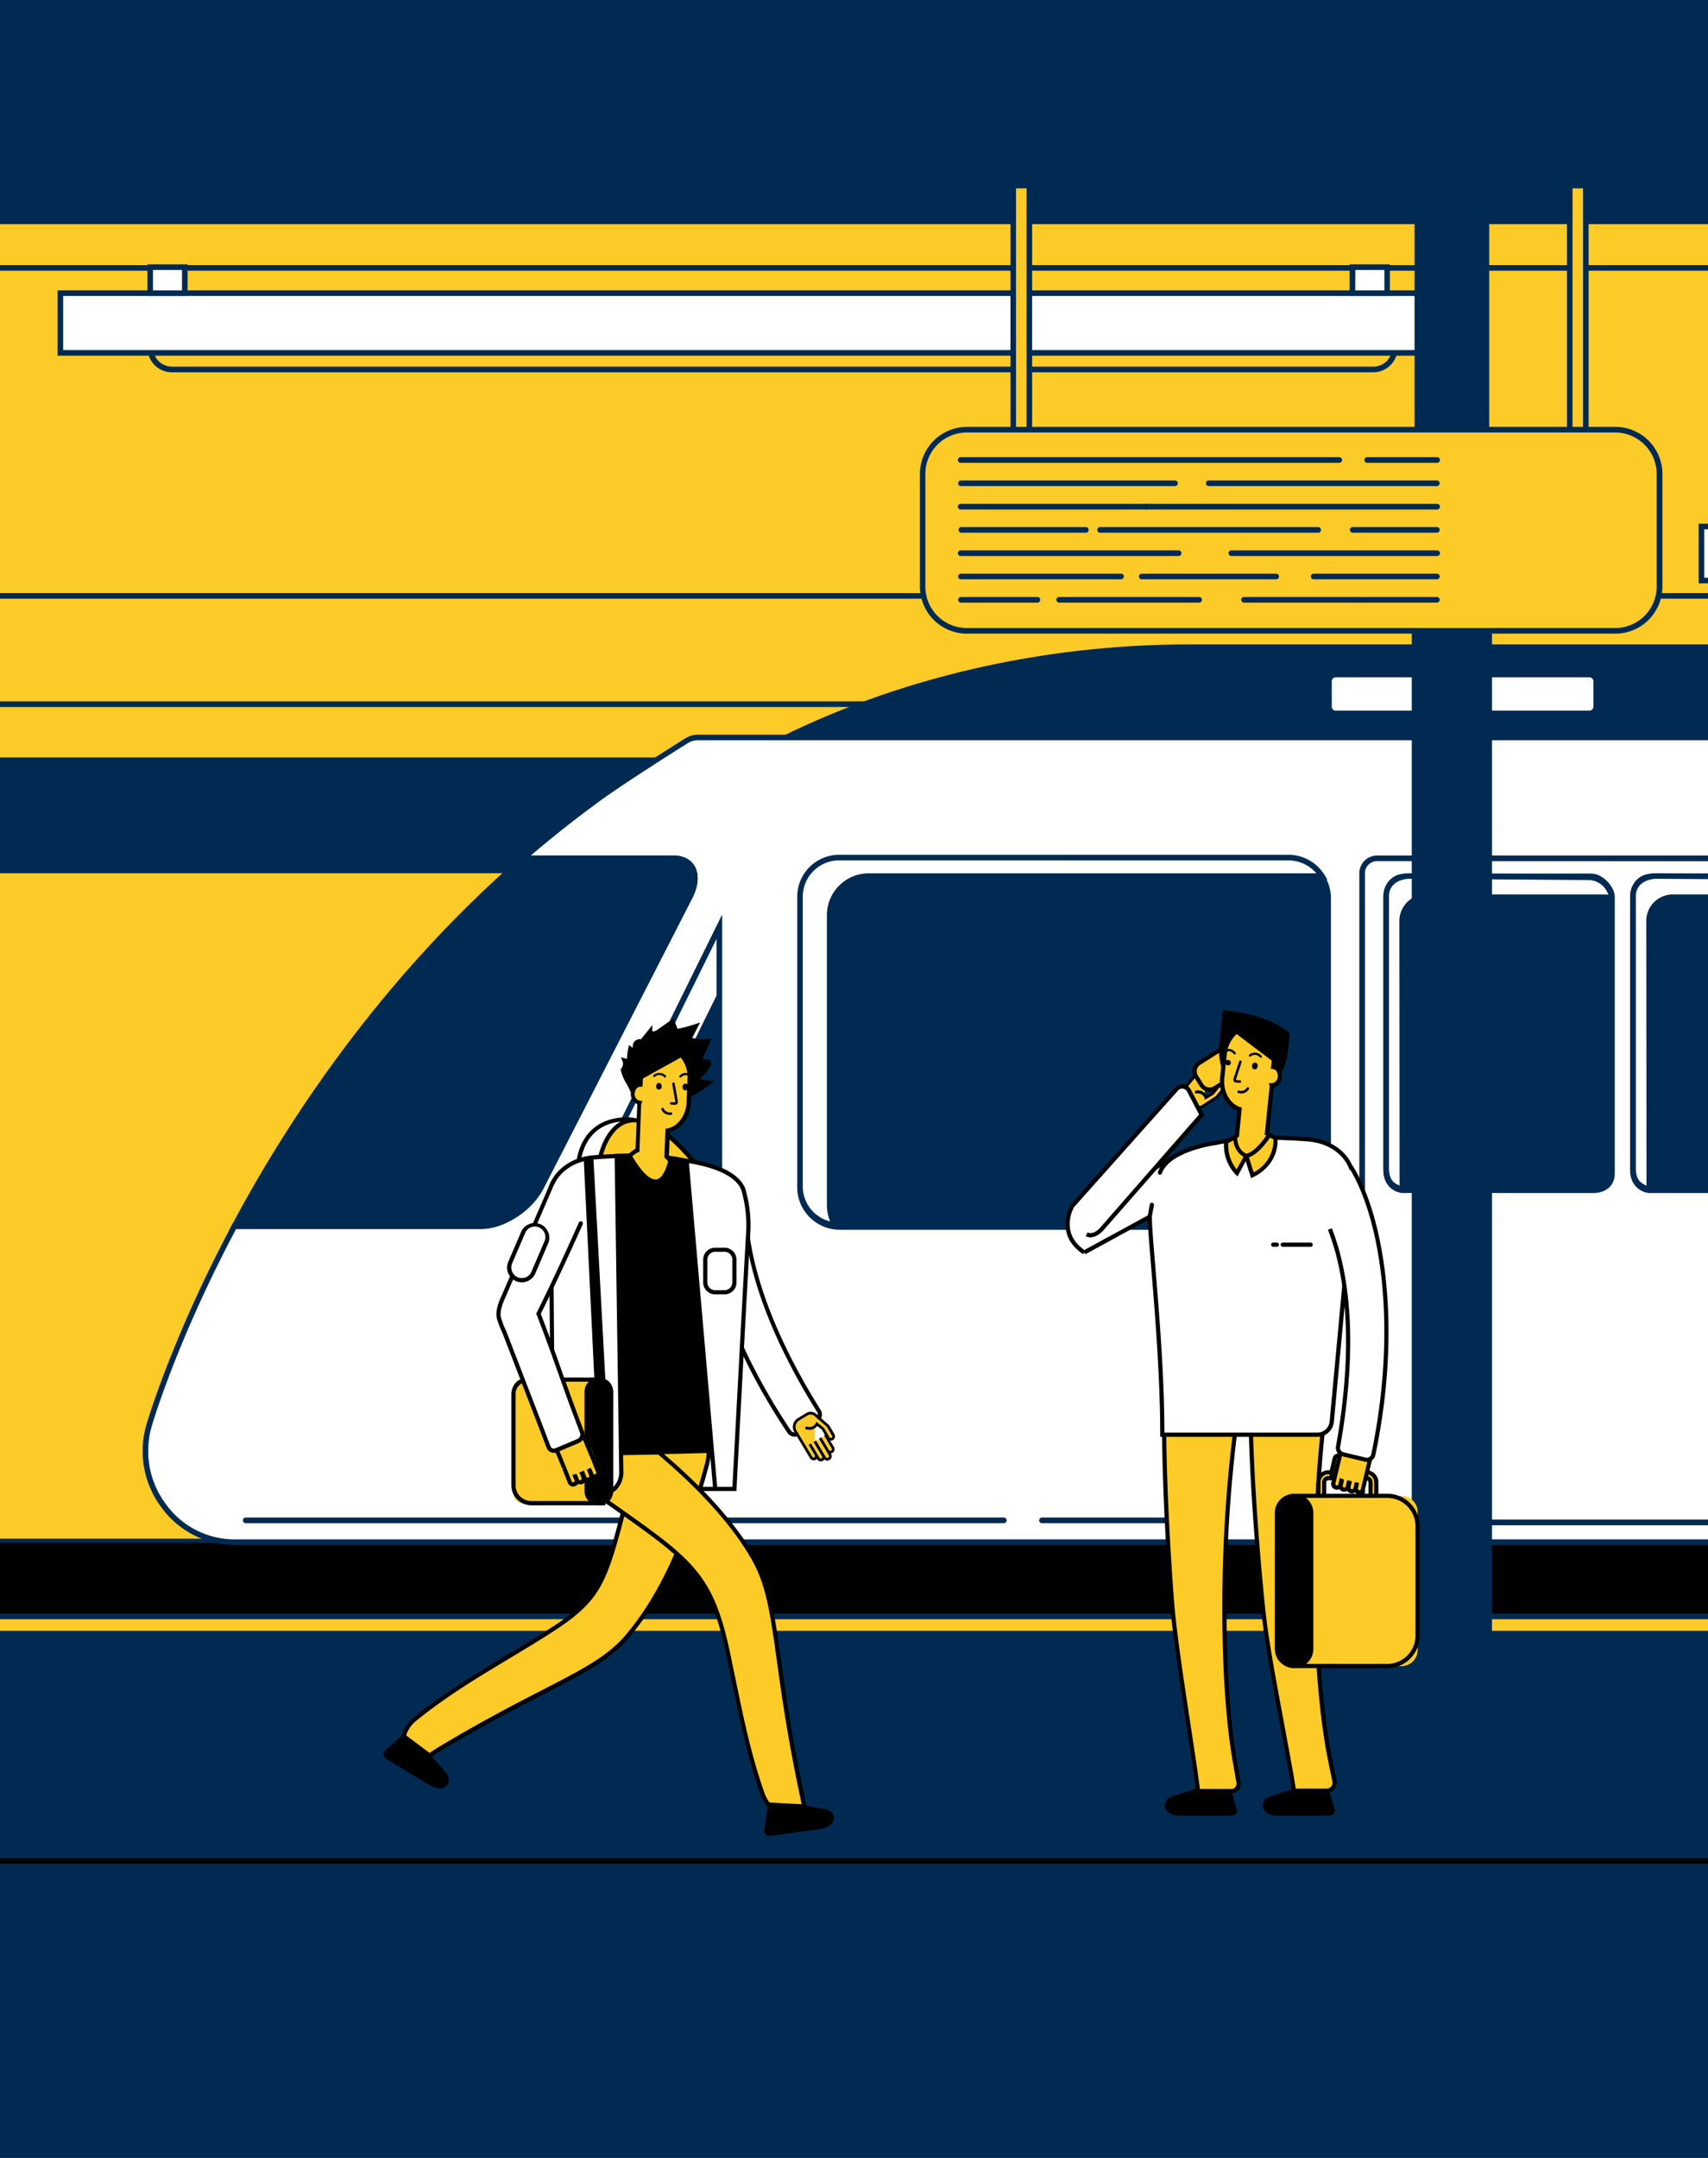 <svg xmlns="http://www.w3.org/2000/svg" xmlns:xlink="http://www.w3.org/1999/xlink" id="Layer_1" data-name="Layer 1" viewBox="0 0 570 720"><rect x="0" y="0" width="570" height="720" fill="#808080" stroke="none"/><title>Advertising</title><desc>Over 40 years of experience in the advertising industry. A sovereign, Chennai-based media advertising firm, welcomes you to the captivating world of advertising, branding, and innovative designs across both traditional and digital landscapes. Since January 1982, we have been delivering creative campaigns, organizing various branding events, and leveraging our dedicated teams to achieve success."</desc><defs><style>.cls-1{fill:none;}.cls-2{clip-path:url(#clip-path);}.cls-3{fill:#fccb28;}.cls-4{fill:#002a51;}.cls-5{fill:#fff;}</style><clipPath id="clip-path"><rect class="cls-1" width="570" height="720"></rect></clipPath></defs><g class="cls-2"><rect class="cls-3" x="-263.72" y="105.51" width="1424.47" height="531.08"></rect><rect class="cls-4" x="-263.72" y="635.65" width="1424.47" height="1.87"></rect><rect class="cls-4" x="-263.72" y="253.66" width="1424.47" height="36.75"></rect><rect class="cls-4" x="-263.72" y="252.73" width="1424.47" height="1.87"></rect><rect class="cls-4" x="-263.72" y="289.48" width="1424.47" height="1.87"></rect><rect class="cls-3" x="-263.72" width="1424.47" height="198.82"></rect><rect class="cls-4" x="-263.72" y="197.89" width="1424.47" height="1.87"></rect><rect class="cls-4" x="-263.72" width="1424.47" height="74.78"></rect><rect class="cls-4" x="-263.72" y="234.02" width="1424.47" height="1.87"></rect><rect class="cls-4" x="-263.72" y="88.46" width="1424.47" height="1.87"></rect><rect class="cls-4" x="-263.72" y="610.85" width="1424.47" height="1.87"></rect><rect class="cls-4" x="-263.72" y="513.38" width="1424.47" height="1.87"></rect><rect class="cls-4" x="-263.72" y="544.11" width="1424.47" height="79.17"></rect><rect x="-261.94" y="514.78" width="1424.47" height="27.56"></rect><rect class="cls-4" x="-263.72" y="622.34" width="1424.47" height="1.87"></rect><rect class="cls-4" x="-263.72" y="552.83" width="1424.47" height="1.87"></rect><rect class="cls-3" x="-263.72" y="539.32" width="1424.47" height="5.73"></rect><rect class="cls-4" x="-263.72" y="544.12" width="1424.47" height="1.87"></rect><rect class="cls-4" x="-263.72" y="538.39" width="1424.47" height="1.87"></rect><path class="cls-4" d="M1160.74,215.92H397.19c-49.5,0-97.95,11.27-139.54,32.48l-53.06,27.06h956.15Z"></path><path class="cls-4" d="M1160.74,274.52H208.49l49.58-25.28c41.55-21.19,89.66-32.39,139.12-32.39h763.55V215H397.19c-49.75,0-98.15,11.27-140,32.59L200.7,276.39h960Z"></path><polygon points="212.86 277.32 212.83 273.59 212.86 277.32 212.86 277.32"></polygon><path class="cls-5" d="M1160.74,246H233a7.2,7.2,0,0,0-4.05,1.24S208.51,260,199.11,266.91c-.85.62-1.68,1.24-2.52,1.87-2.13,1.59-4.25,3.19-6.33,4.81-1.6,1.24-3.18,2.48-4.74,3.74q-5.57,4.47-10.87,9.06h50.11c6.63,0,9.06,5.76,5.42,12.86l-16.87,32.92-32.85,64.09c-3.64,7.1-12.52,12.86-19.83,12.86H78.24q-2,3.81-3.89,7.49-3,5.91-5.62,11.41c-13.43,28.28-18.94,47.46-19,47.48-5.64,18.19,7.91,39.2,28.91,39.06H921a39.55,39.55,0,0,0,5-.34h234.75Z"></path><path class="cls-4" d="M1160.74,513.28H925.86a37.2,37.2,0,0,1-4.89.33H78.69a28.23,28.23,0,0,1-23.34-11.77,29.54,29.54,0,0,1-4.67-26.1c.23-.79,5.8-19.75,18.89-47.33,1.8-3.79,3.69-7.62,5.6-11.39,1.17-2.28,2.37-4.61,3.63-7h81.83c7.62,0,16.88-6,20.66-13.37l49.72-97c2.11-4.12,2.37-8.05.71-10.79-1.34-2.21-3.81-3.43-7-3.43H177.17c2.81-2.4,5.8-4.89,8.93-7.4q2.34-1.89,4.73-3.73c2.07-1.62,4.19-3.22,6.32-4.8l.57-.43,1.94-1.44c9.27-6.78,29.56-19.48,29.79-19.62A6.28,6.28,0,0,1,233,247h927.75v-1.87H233a8.1,8.1,0,0,0-4.55,1.38c-.2.12-20.56,12.85-29.88,19.68l-1.95,1.45L196,268c-2.14,1.6-4.27,3.2-6.35,4.83q-2.4,1.86-4.75,3.74c-3.87,3.11-7.54,6.17-10.9,9.1l-1.9,1.64h52.62c2.51,0,4.36.88,5.37,2.53,1.31,2.17,1,5.44-.78,9l-49.72,97c-3.49,6.81-12,12.35-19,12.35H77.68l-.26.5c-1.36,2.55-2.65,5.05-3.9,7.5-1.92,3.77-3.81,7.62-5.63,11.44-13.16,27.71-18.76,46.81-19,47.6a31.34,31.34,0,0,0,5,27.74,30.3,30.3,0,0,0,24.61,12.53H921a36.28,36.28,0,0,0,5-.34h234.75Z"></path><polygon points="212.78 267.84 212.79 268.77 212.78 267.84 212.78 267.84"></polygon><polygon class="cls-4" points="213.31 332.17 212.93 286.39 213.31 332.17 213.31 332.17"></polygon><path class="cls-4" d="M224.76,286.39H174.65c-46,39.91-76.87,86-96.41,122.73h82.39c7.31,0,16.19-5.76,19.83-12.86l32.85-64.09,16.87-32.92C233.82,292.15,231.39,286.39,224.76,286.39Z"></path><path class="cls-4" d="M160.63,410.06H76.69l.73-1.38c17.67-33.19,48.78-81.47,96.62-123l.26-.23h50.46c3.15,0,5.62,1.22,7,3.43,1.66,2.74,1.4,6.67-.71,10.79l-49.72,97C177.51,404.06,168.25,410.06,160.63,410.06ZM79.8,408.18h80.83c7,0,15.51-5.54,19-12.35l49.72-97c1.81-3.52,2.09-6.79.78-9-1-1.65-2.86-2.53-5.37-2.53H175C128.17,328,97.48,375.25,79.8,408.18Z"></path><path class="cls-3" d="M374.84,369.21V395.4a3.94,3.94,0,0,0,4,3.87h28.74a3.94,3.94,0,0,0,4-3.87V369.21a3.94,3.94,0,0,0-4-3.87H378.83A3.94,3.94,0,0,0,374.84,369.21Zm34.12,0v.43H377.44v-.43a1.36,1.36,0,0,1,1.39-1.34h28.74A1.36,1.36,0,0,1,409,369.21Zm-31.52,1.85v-.12H409v2.14H377.44Zm0,3.44v-.13H409v2.14H377.44Zm0,3.43v-.13H409v2.14H377.44Zm0,3.43v-.13H409v2.14H377.44Zm0,3.44v-.13H409v2.14H377.44Zm0,3.43v-.13H409v2.14H377.44Zm0,3.43v-.13H409v2.14H377.44Zm0,3.43V395H409v.43a1.36,1.36,0,0,1-1.39,1.34H378.83a1.36,1.36,0,0,1-1.39-1.34Z"></path><rect class="cls-5" x="443.51" y="225.05" width="89.18" height="12.97" rx="1.2" transform="translate(976.21 463.08) rotate(180)"></rect><path class="cls-4" d="M530.45,239H445.76a3.19,3.19,0,0,1-3.18-3.19v-8.46a3.19,3.19,0,0,1,3.18-3.19h84.69a3.19,3.19,0,0,1,3.18,3.19v8.46A3.19,3.19,0,0,1,530.45,239Zm-84.69-13a1.32,1.32,0,0,0-1.32,1.32v8.46a1.32,1.32,0,0,0,1.32,1.32h84.69a1.31,1.31,0,0,0,1.31-1.32v-8.46a1.31,1.31,0,0,0-1.31-1.32Z"></path><path class="cls-4" d="M431.55,286.76a12.05,12.05,0,0,0-1.6-.11H280.31a13.06,13.06,0,0,0-13.24,12.86v97a12.47,12.47,0,0,0,.87,4.54,13.22,13.22,0,0,0,12.37,8.32H430a13.06,13.06,0,0,0,13.24-12.86v-97A13,13,0,0,0,431.55,286.76Z"></path><path class="cls-4" d="M430,410.32H280.31a14.26,14.26,0,0,1-13.24-8.91,13.39,13.39,0,0,1-.93-4.89v-97a14,14,0,0,1,14.17-13.79H430a13.77,13.77,0,0,1,1.71.11,13.92,13.92,0,0,1,12.46,13.68v97A14,14,0,0,1,430,410.32ZM280.31,287.59A12.13,12.13,0,0,0,268,299.51v97a11.36,11.36,0,0,0,.81,4.2,12.34,12.34,0,0,0,11.5,7.72H430a12.13,12.13,0,0,0,12.31-11.92v-97A12.4,12.4,0,0,0,430,287.59Z"></path><path class="cls-5" d="M276.88,402.17v-97a13.06,13.06,0,0,1,13.24-12.86H439.76a13.55,13.55,0,0,1,1.43.08,13.29,13.29,0,0,0-11.33-6.25H280.21A13,13,0,0,0,267,299v97a13,13,0,0,0,11.8,12.78A12.47,12.47,0,0,1,276.88,402.17Z"></path><path class="cls-4" d="M280.58,409.91l-1.9-.2A13.89,13.89,0,0,1,266.05,396V299a14,14,0,0,1,14.16-13.79H429.86A14.12,14.12,0,0,1,442,291.89l1,1.62-1.89-.2c-.44,0-.89-.07-1.34-.07H290.12a12.13,12.13,0,0,0-12.31,11.92v97a11.63,11.63,0,0,0,1.76,6.12Zm-.37-122.84A12.13,12.13,0,0,0,267.91,299v97a12,12,0,0,0,9.16,11.53,13.55,13.55,0,0,1-1.12-5.36v-97a14,14,0,0,1,14.17-13.79H439.3a12.33,12.33,0,0,0-9.44-4.3Z"></path><rect class="cls-5" x="454.57" y="286.39" width="174.46" height="221.57" rx="2.66"></rect><path class="cls-4" d="M624.08,508.91H459.52a5.9,5.9,0,0,1-5.88-5.92V291.37a5.9,5.9,0,0,1,5.88-5.91H624.08a5.9,5.9,0,0,1,5.88,5.91V503A5.91,5.91,0,0,1,624.08,508.91ZM459.52,287.33a4,4,0,0,0-4,4V503a4,4,0,0,0,4,4H624.08a4,4,0,0,0,4-4V291.37a4,4,0,0,0-4-4Z"></path><path class="cls-4" d="M613.24,292.44H551.71c-5,0-6.78,3.74-6.78,7v91c0,5.45,4.25,6.72,5.63,6.72h63.81c4.85,0,5.94-3.34,5.94-6.54V299.22C620.31,296.9,617.12,292.44,613.24,292.44Z"></path><path class="cls-4" d="M614.36,398.06h-63.8c-2.15,0-6.56-1.87-6.56-7.65v-91c0-4,2.38-7.95,7.71-7.95h61.53c4.34,0,8,4.74,8,7.71V390.6C621.24,395.41,618.8,398.06,614.36,398.06ZM551.71,293.38c-4.31,0-5.85,3.14-5.85,6.08v91c0,4.8,3.7,5.78,4.7,5.78h63.8c3.43,0,5-1.78,5-5.59V299.22c0-1.92-2.84-5.84-6.14-5.84Z"></path><path class="cls-5" d="M550.29,307.12a7.9,7.9,0,0,1,8-7.77h59.37a7.82,7.82,0,0,1,2,.28.4.4,0,0,0,.51-.43,7.9,7.9,0,0,0-7.86-6.53L553,292.28c-4.42,0-8,2.41-8,6.7v90.6c0,4.61,1.91,6,4.66,7.06a.55.55,0,0,0,.74-.51C550.34,387.39,550.29,307.12,550.29,307.12Z"></path><path class="cls-4" d="M549.81,397.61a1.58,1.58,0,0,1-.52-.09c-3.16-1.18-5.26-3-5.26-7.94V299c0-4.5,3.67-7.64,8.93-7.64l59.38.4a8.81,8.81,0,0,1,8.78,7.31,1.32,1.32,0,0,1-.41,1.18,1.38,1.38,0,0,1-1.26.31,6.64,6.64,0,0,0-1.78-.25H558.3a7,7,0,0,0-7.07,6.83c0,.16,0,80.28.06,89a1.48,1.48,0,0,1-1.48,1.48ZM553,293.21c-3.52,0-7.07,1.79-7.07,5.77v90.6c0,3.69,1.19,5,3.54,6,0-11.18-.07-88.43-.07-88.43a8.83,8.83,0,0,1,8.94-8.71h59.37a8.51,8.51,0,0,1,1.42.12,7,7,0,0,0-6.75-4.93Z"></path><path class="cls-4" d="M530.88,292.44H469.35c-5,0-6.78,3.74-6.78,7v91c0,5.45,4.26,6.72,5.63,6.72h63.58c2.31,0,6.17-1.06,6.17-5.62V299.22C538,296.9,534.76,292.44,530.88,292.44Z"></path><path class="cls-4" d="M531.78,398.06H468.2c-2.14,0-6.56-1.87-6.56-7.65v-91c0-4,2.38-7.95,7.71-7.95h61.54c4.33,0,8,4.74,8,7.71v92.29C538.88,396.35,535.06,398.06,531.78,398.06ZM469.35,293.38c-4.31,0-5.85,3.14-5.85,6.08v91c0,4.8,3.71,5.78,4.7,5.78h63.58c1.23,0,5.24-.34,5.24-4.68V299.22c0-1.92-2.84-5.84-6.13-5.84Z"></path><path class="cls-5" d="M467.94,307.12a7.89,7.89,0,0,1,8-7.77h59.37a8,8,0,0,1,2,.28.39.39,0,0,0,.5-.43,7.9,7.9,0,0,0-7.86-6.53l-59.37-.39c-4.42,0-8,2.41-8,6.7v90.6c0,4.61,1.92,6,4.66,7.06a.54.54,0,0,0,.74-.51C468,387.39,467.94,307.12,467.94,307.12Z"></path><path class="cls-4" d="M467.45,397.61a1.58,1.58,0,0,1-.52-.09c-3.15-1.18-5.26-3-5.26-7.94V299c0-4.5,3.68-7.64,8.94-7.64l59.38.4a8.79,8.79,0,0,1,8.77,7.31,1.32,1.32,0,0,1-.41,1.18,1.37,1.37,0,0,1-1.26.31,6.57,6.57,0,0,0-1.77-.25H475.94a7,7,0,0,0-7.07,6.83c0,.16,0,80.28.06,89a1.48,1.48,0,0,1-1.48,1.48Zm3.15-104.4c-3.51,0-7.06,1.79-7.06,5.77v90.6c0,3.69,1.18,5,3.53,6,0-11.18-.07-88.43-.07-88.43a8.83,8.83,0,0,1,8.94-8.71h59.38a8.6,8.6,0,0,1,1.42.12,7,7,0,0,0-6.76-4.93Z"></path><path class="cls-5" d="M421.87,438.37v18.26a2.75,2.75,0,0,0,2.78,2.7H444.7a2.74,2.74,0,0,0,2.77-2.7V438.37a2.73,2.73,0,0,0-2.77-2.69H424.65A2.74,2.74,0,0,0,421.87,438.37Zm23.79,0v.31h-22v-.31a1,1,0,0,1,1-.93H444.7A1,1,0,0,1,445.66,438.37Zm-22,1.3c0-.09,22-.09,22-.09v1.49h-22Zm0,2.39c0-.09,22-.09,22-.09v1.49h-22Zm0,2.39c0-.09,22-.09,22-.09v1.5h-22Zm0,2.4c0-.09,22-.09,22-.09v1.49h-22Zm0,2.39c0-.09,22-.09,22-.09v1.49h-22Zm0,2.39c0-.08,22-.08,22-.08V453h-22Zm0,2.4c0-.09,22-.09,22-.09v1.49h-22Zm0,2.39c0-.09,22-.09,22-.09v.3a1,1,0,0,1-1,.94H424.65a1,1,0,0,1-1-.94Z"></path><path class="cls-4" d="M194.8,401l45.25-91.73v99.86h-40A5.69,5.69,0,0,1,194.8,401Z"></path><path class="cls-4" d="M241,410.06H200.07a6.76,6.76,0,0,1-5.81-3.21,6.44,6.44,0,0,1-.29-6.28l47-95.3Zm-1.86-96.8-43.49,88.15a4.51,4.51,0,0,0,.22,4.45,4.88,4.88,0,0,0,4.22,2.32h39.05Z"></path><path class="cls-5" d="M194.8,401a5.69,5.69,0,0,0,5.27,8.13h2.14l37.84-76.71V309.26Z"></path><path class="cls-4" d="M202.79,410.06h-2.72a6.76,6.76,0,0,1-5.81-3.21,6.44,6.44,0,0,1-.29-6.28l47-95.3v27.36l-.09.2Zm36.33-96.8-43.49,88.15a4.51,4.51,0,0,0,.22,4.45,4.88,4.88,0,0,0,4.22,2.32h1.56l37.49-76Z"></path><path class="cls-3" d="M458.32,123.27h-401a7.19,7.19,0,0,1-7.17-7.21H465.49A7.19,7.19,0,0,1,458.32,123.27Z"></path><path class="cls-4" d="M458.32,124.21h-401a8.14,8.14,0,0,1-8.1-8.15v-.94H466.42v.94A8.13,8.13,0,0,1,458.32,124.21ZM51.18,117a6.26,6.26,0,0,0,6.17,5.33h401a6.25,6.25,0,0,0,6.17-5.33Z"></path><rect class="cls-5" x="20.15" y="97.81" width="473.07" height="19.93"></rect><path class="cls-4" d="M494.15,118.68H19.22V96.88H494.15ZM21.08,116.81H492.29V98.75H21.08Z"></path><rect class="cls-5" x="50.12" y="89.14" width="11.55" height="8.67"></rect><path class="cls-4" d="M62.6,98.75H49.19V88.2H62.6ZM51.05,96.88h9.69v-6.8H51.05Z"></path><rect class="cls-5" x="451.34" y="89.14" width="11.55" height="8.67"></rect><path class="cls-4" d="M463.83,98.75H450.41V88.2h13.42Zm-11.56-1.87H462v-6.8h-9.69Z"></path><rect class="cls-5" x="567.82" y="175.67" width="473.07" height="18.03"></rect><path class="cls-4" d="M1041.82,194.64H566.89v-19.9h474.93Zm-473.07-1.87H1040V176.61H568.75Z"></path><rect class="cls-4" x="472.07" y="74.78" width="24.91" height="510.04"></rect><path class="cls-4" d="M497.91,585.75H471.14V163.69h26.77ZM473,583.88h23V165.57H473Z"></path><path class="cls-4" d="M520.76,585.89h-1.7a.94.94,0,0,1,0-1.88h1.7a.94.94,0,0,1,0,1.88Z"></path><path class="cls-4" d="M515.59,585.89H462a.94.94,0,0,1,0-1.88h53.61a.94.94,0,0,1,0,1.88Z"></path><path class="cls-4" d="M457.59,585.89H447a.94.94,0,0,1,0-1.88h10.57a.94.94,0,0,1,0,1.88Z"></path><path class="cls-4" d="M401.44,508.21h-53.7a.94.94,0,0,1,0-1.88h53.7a.94.94,0,0,1,0,1.88Z"></path><path class="cls-4" d="M335,508.21H82a.94.94,0,0,1,0-1.88H335a.94.94,0,0,1,0,1.88Z"></path><rect class="cls-3" x="338.14" y="61.92" width="5.37" height="85.61"></rect><path class="cls-4" d="M344.45,148.46h-7.24V61h7.24Zm-5.38-1.87h3.52V62.85h-3.52Z"></path><rect class="cls-3" x="523.86" y="61.92" width="5.37" height="85.61"></rect><path class="cls-4" d="M530.16,148.46h-7.23V61h7.23Zm-5.37-1.87h3.51V62.85h-3.51Z"></path><rect class="cls-3" x="307.88" y="143.37" width="245.92" height="67.11" rx="7.9"></rect><path class="cls-4" d="M539.09,211.42H322.59A15.7,15.7,0,0,1,307,195.68V158.17a15.7,15.7,0,0,1,15.64-15.74h216.5a15.71,15.71,0,0,1,15.64,15.74v37.51A15.71,15.71,0,0,1,539.09,211.42Zm-216.5-67.11a13.83,13.83,0,0,0-13.78,13.86v37.51a13.83,13.83,0,0,0,13.78,13.86h216.5a13.84,13.84,0,0,0,13.78-13.86V158.17a13.84,13.84,0,0,0-13.78-13.86Z"></path><path class="cls-4" d="M479.61,154.41H456.25a.94.94,0,0,1,0-1.88h23.36a.94.94,0,0,1,0,1.88Z"></path><path class="cls-4" d="M446.93,154.41H320.6a.94.94,0,0,1,0-1.88H446.93a.94.94,0,0,1,0,1.88Z"></path><path class="cls-4" d="M479.61,162.18H403.29a.94.94,0,0,1,0-1.87h76.32a.94.94,0,0,1,0,1.87Z"></path><path class="cls-4" d="M392.21,162.18H320.6a.94.94,0,0,1,0-1.87h71.61a.94.94,0,0,1,0,1.87Z"></path><path class="cls-4" d="M479.61,170H382.66a.94.94,0,0,1,0-1.88h96.95a.94.94,0,0,1,0,1.88Z"></path><path class="cls-4" d="M382.66,170H320.6a.94.94,0,0,1,0-1.88h62.06a.94.94,0,0,1,0,1.88Z"></path><path class="cls-4" d="M479.61,177.73H451.34a.94.94,0,0,1,0-1.87h28.27a.94.94,0,0,1,0,1.87Z"></path><path class="cls-4" d="M440,177.73H367.06a.94.94,0,0,1,0-1.87H440a.94.94,0,0,1,0,1.87Z"></path><path class="cls-4" d="M362.47,177.73H320.74a.94.94,0,0,1,0-1.87h41.73a.94.94,0,0,1,0,1.87Z"></path><path class="cls-4" d="M479.61,185.51H410.94a.94.94,0,0,1,0-1.88h68.67a.94.94,0,0,1,0,1.88Z"></path><path class="cls-4" d="M393.32,185.51H320.6a.94.94,0,0,1,0-1.88h72.72a.94.94,0,0,1,0,1.88Z"></path><path class="cls-4" d="M479.61,193.28H438.3a.94.94,0,0,1,0-1.87h41.31a.94.94,0,0,1,0,1.87Z"></path><path class="cls-4" d="M425.81,193.28H380.92a.94.94,0,0,1,0-1.87h44.89a.94.94,0,1,1,0,1.87Z"></path><path class="cls-4" d="M374.22,193.28H320.6a.94.94,0,0,1,0-1.87h53.62a.94.94,0,0,1,0,1.87Z"></path><path class="cls-4" d="M479.61,201.06H452.9a.94.94,0,0,1,0-1.87h26.71a.94.94,0,0,1,0,1.87Z"></path><path class="cls-4" d="M452.9,201.06H415.07a.94.94,0,0,1,0-1.87H452.9a.94.94,0,0,1,0,1.87Z"></path><path class="cls-4" d="M400.29,201.06H353.38a.94.94,0,0,1,0-1.87h46.91a.94.94,0,0,1,0,1.87Z"></path><path class="cls-4" d="M346.31,201.06H320.6a.94.94,0,0,1,0-1.87h25.71a.94.94,0,0,1,0,1.87Z"></path><rect class="cls-4" x="-263.72" y="620.91" width="1424.47" height="99.09"></rect><rect x="-263.72" y="619.97" width="1424.47" height="1.87"></rect><rect class="cls-4" x="-263.72" y="638.95" width="1424.47" height="1.87"></rect><path class="cls-3" d="M399.13,363.9a.44.44,0,0,0-.3.2.48.48,0,0,0-.07.35.47.47,0,0,0,.55.36,2.37,2.37,0,0,1,2.68,1.52l.19.51,2.79-1.63,2.24-2.8a.44.44,0,0,1,.32-.17.46.46,0,0,1,.53.43.44.44,0,0,1-.1.35l-2.15,2.69-4.67,3.05a2,2,0,0,1-2.26-.19l-2.56-2.12A2.5,2.5,0,0,1,396,363l3.95-4.81,2.38-3a.72.72,0,0,1,.43-.25.42.42,0,0,1,.36,0,.69.69,0,0,1,0,.82l-2.46,3.07.72.58,3.52-4.38a.52.52,0,0,1,.33-.18.46.46,0,0,1,.35.11.48.48,0,0,1,.07.68l-3.5,4.36.43.34L402,364.7A3.11,3.11,0,0,0,399.13,363.9Z"></path><path d="M402.57,354a1.67,1.67,0,0,0-.95.58l-2.38,3-3.94,4.8a3.41,3.41,0,0,0-.6,3.28,3.49,3.49,0,0,0,1,1.51l2.57,2.12a2.86,2.86,0,0,0,3.23.31l.12-.05s4.83-3.19,4.83-3.19l2.2-2.75a1.41,1.41,0,0,0,.3-1,1.39,1.39,0,0,0-.51-.95,1.37,1.37,0,0,0-.93-.3l1.58-2a1.42,1.42,0,0,0-.23-2,1.36,1.36,0,0,0-.5-.27l.14-.19a1.37,1.37,0,0,0,.3-1,1.52,1.52,0,0,0-1.61-1.34,1.32,1.32,0,0,0-.7.28,1.36,1.36,0,0,0-.39-.53,1.41,1.41,0,0,0-2,.22l-.13.15a1.3,1.3,0,0,0-.31-.39A1.32,1.32,0,0,0,402.57,354Zm3.05,8.89-1.32,1.64-1.68,1a3.6,3.6,0,0,0-.66-.82,3.11,3.11,0,0,0-2.83-.8.44.44,0,0,0-.3.2.48.48,0,0,0-.07.35.47.47,0,0,0,.55.36,2.37,2.37,0,0,1,2.68,1.52l.19.51,2.79-1.63,2.24-2.8a.44.44,0,0,1,.32-.17.46.46,0,0,1,.53.43.44.44,0,0,1-.1.35l-2.15,2.69-4.67,3.05a2,2,0,0,1-2.26-.19l-2.56-2.12A2.5,2.5,0,0,1,396,363l3.95-4.81,2.38-3a.72.72,0,0,1,.43-.25.42.42,0,0,1,.36,0,.69.69,0,0,1,0,.82l-2.46,3.07.72.58,3.52-4.38a.52.52,0,0,1,.33-.18.46.46,0,0,1,.35.11.48.48,0,0,1,.07.68l-3.5,4.36.43.34.29.25c.07,0,.15-.06.15-.06l4-5a.46.46,0,0,1,.33-.16.55.55,0,0,1,.4.13.57.57,0,0,1,.22.38.49.49,0,0,1-.09.34l-4,5-.08.1.76.62.07-.09,3-3.77a.52.52,0,0,1,.33-.18.5.5,0,0,1,.37.12.49.49,0,0,1,.19.35.48.48,0,0,1-.09.35l-3,3.78-.08.11Z"></path><path class="cls-3" d="M407,355.61a.46.46,0,0,1,.33-.16.55.55,0,0,1,.4.13.57.57,0,0,1,.22.38.49.49,0,0,1-.09.34l-4,5-.85-.69Z"></path><path class="cls-3" d="M407.61,358.12a.52.52,0,0,1,.33-.18.5.5,0,0,1,.37.12.49.49,0,0,1,.19.35.48.48,0,0,1-.09.35l-3,3.78-.78-.65Z"></path><path class="cls-3" d="M399.17,359.19l1.76,2.82a3.26,3.26,0,0,0,4.5,1l11.05-7a3.29,3.29,0,0,0,1-4.52l-1.76-2.82a3.25,3.25,0,0,0-4.49-1l-11.06,7A3.29,3.29,0,0,0,399.17,359.19Z"></path><path d="M403.7,364.24a4,4,0,0,1-3.36-1.86l-1.76-2.81a4,4,0,0,1,1.24-5.49l11.05-7a3.89,3.89,0,0,1,3-.51,3.94,3.94,0,0,1,2.47,1.76l1.76,2.81a4,4,0,0,1,.51,3,3.9,3.9,0,0,1-1.75,2.49l-11.05,7A4,4,0,0,1,403.7,364.24Zm-3.94-5.42,1.76,2.82a2.57,2.57,0,0,0,1.6,1.13,2.47,2.47,0,0,0,1.93-.33l11.06-7a2.51,2.51,0,0,0,1.13-1.61,2.59,2.59,0,0,0-.33-1.94l-1.76-2.82a2.55,2.55,0,0,0-1.6-1.13,2.51,2.51,0,0,0-1.93.33l-11.06,7a2.59,2.59,0,0,0-.8,3.55Z"></path><path class="cls-5" d="M360,404.87l32.81-19.56c7.85-.83,15.11,3.38,20.22,7.56-3.43,0-11.18,3.18-11.18,3.18l-40,21.82Z"></path><path d="M362.19,418.49l-.66-1.24,40-21.82a58.55,58.55,0,0,1,9.71-3.09c-4.63-3.5-11.19-7-18.2-6.35l-32.67,19.48-.71-1.21,33.09-19.65c8.26-.88,15.83,3.71,20.73,7.71l1.53,1.25h-2c-3.26,0-10.83,3.1-10.91,3.13Z"></path><path class="cls-5" d="M361.86,417.87c-9.51-6.28-3.94-15.6-3.94-15.6l34.9-39.12a2.57,2.57,0,0,1,3.85.5L401,372l-33.35,38.13s-2.57,3-5,1.74Z"></path><path d="M361.47,418.46c-10-6.58-4.21-16.46-4.15-16.56l35-39.22a3.27,3.27,0,0,1,4.95.58l4.62,8.81L368.2,410.55c-.11.14-2.94,3.37-5.87,1.91l.62-1.26c2,1,4.18-1.55,4.2-1.57l33-37.77L396.05,364a1.84,1.84,0,0,0-1.28-.76,1.88,1.88,0,0,0-1.49.46l-34.84,39.06c-.14.24-5,8.72,3.8,14.54Z"></path><path d="M391.74,600l15.93-5.26c.79-.26,1.74,0,1.9.59l2.49,8.83c.15.52-.47,1-1.29,1H393.71C389.23,605.12,387.76,601.28,391.74,600Z"></path><path d="M410.77,605.82H393.71c-3.07,0-4.72-1.59-4.95-3.07-.19-1.16.44-2.69,2.76-3.45L407.46,594a2.59,2.59,0,0,1,2,.15,1.57,1.57,0,0,1,.79.92l2.49,8.83a1.23,1.23,0,0,1-.22,1.12A2.12,2.12,0,0,1,410.77,605.82ZM392,600.63c-1.27.42-1.95,1.13-1.82,1.9.14.92,1.44,1.89,3.57,1.89h17.06a.86.86,0,0,0,.63-.2l-2.5-8.72a1.15,1.15,0,0,0-1-.12Z"></path><path d="M424.43,600l15.93-5.25c.78-.26,1.74,0,1.9.59l2.49,8.83c.15.51-.47,1-1.29,1H426.4C421.91,605.11,420.45,601.28,424.43,600Z"></path><path d="M443.46,605.82H426.4c-3.07,0-4.72-1.59-5-3.07-.18-1.17.45-2.69,2.77-3.46L440.14,594a2.58,2.58,0,0,1,2,.15,1.53,1.53,0,0,1,.8.92l2.49,8.83a1.27,1.27,0,0,1-.22,1.12A2.16,2.16,0,0,1,443.46,605.82Zm-18.81-5.19c-1.27.42-1.95,1.13-1.83,1.9s1.45,1.88,3.58,1.88h17.06a.86.86,0,0,0,.63-.2l-2.51-8.72a1.11,1.11,0,0,0-1-.12Z"></path><path class="cls-3" d="M443.67,586.2l1.65,8a2.7,2.7,0,0,1-2.54,3.31H431.84c-2.63-16.65-8.66-44.7-10.28-60.55-2.84-27.82-4.22-52.76-4.24-69,0,0,25.33,0,25.33,0-2.65,17.64-4,43.77-3.45,69.06C439.61,554.92,441,572.46,443.67,586.2Z"></path><path d="M442.78,598.19H431.24l-.09-.59c-1-6.23-2.44-14-4-22.27-2.6-14-5.29-28.38-6.3-38.32-2.63-25.72-4.22-51.46-4.25-68.9l-.19-.31.6-.62h26l.39.51V468c-2.72,17.77-4.06,44.17-3.48,68.89.44,19.35,2,36.34,4.45,49.14,0,.16,1,4.71,1.65,8a3.5,3.5,0,0,1-.69,2.93A3.27,3.27,0,0,1,442.78,598.19Zm-10.35-1.41h10.35a1.84,1.84,0,0,0,1.44-.7,2.09,2.09,0,0,0,.42-1.76c-1.3-6.24-1.59-7.64-1.65-8-2.49-12.88-4-30-4.49-49.37-.56-24.45.73-50.54,3.38-68.37H418c.06,17.39,1.64,42.83,4.24,68.28,1,9.88,3.69,24.27,6.29,38.2C430,583.07,431.45,590.64,432.43,596.78Z"></path><path class="cls-3" d="M412.31,476.86a470.11,470.11,0,0,0-3.69,59.53c0,18.1.94,35.88,3.24,50,0,0,.84,4.79,1.45,8.21a2.44,2.44,0,0,1-2.61,3l-10.86,0c-2.21-17-7.52-47.19-8.74-63.29-1.76-23.25-2.59-44.41-2.62-60.28Z"></path><path d="M411,598.33l-.38,0-11.4,0-.08-.61c-.79-6.16-2-14-3.27-22.37-2.19-14.37-4.68-30.66-5.47-41-1.66-21.86-2.59-43.28-2.62-60.33v-.79l25.31,3L413,477a470.2,470.2,0,0,0-3.69,59.43c0,19.47,1.1,36.72,3.24,49.88,0,.1.85,4.81,1.44,8.2a3.35,3.35,0,0,1-.81,2.92A3,3,0,0,1,411,598.33Zm-10.55-1.44,10.25,0a1.63,1.63,0,0,0,1.46-.49,2,2,0,0,0,.46-1.71c-1.46-8.26-1.46-8.26-1.46-8.33-2.14-13.12-3.27-30.44-3.24-50a474,474,0,0,1,3.6-58.91l-22.34-2.67c.06,16.88,1,37.95,2.62,59.44.78,10.24,3.26,26.5,5.45,40.85C398.48,583.17,399.65,590.81,400.45,596.89Z"></path><path class="cls-5" d="M387.07,391.27c2.91-7.88,18.6-9.9,18.6-9.9l.23-.05.91-.19c.72-.14,1.45-.28,2.18-.4a102.45,102.45,0,0,1,20.05-1l2,.08c1.55.08,3.08.18,4.55.3,10,.39,19.78,7.51,15.4,23.33l-6.57,70.86a4.83,4.83,0,0,1-4.8,4.4H387.89c0-29.24-4.13-64.21-4.16-72.94l.69-3.69Z"></path><path d="M439.63,479.39H387.19v-.7c0-19.07-1.71-40.21-3-55.65-.65-8-1.17-14.23-1.18-17.29l.7-3.82a.7.7,0,1,1,1.37.26l-.68,3.68c0,2.88.53,9.14,1.18,17.06,1.25,15.27,3,36.12,3,55.06h51.05a4.12,4.12,0,0,0,4.11-3.77l6.57-70.85c1.84-6.7,1.27-12.28-1.64-16.28-2.74-3.78-7.51-6.07-13.1-6.29-1.49-.12-3-.22-4.56-.29-.66,0-1.33-.06-2-.09a101,101,0,0,0-19.9,1q-1.1.18-2.16.39l-1.2.24c-.15,0-15.3,2.06-18,9.45a.68.68,0,0,1-.89.42.72.72,0,0,1-.42-.91c3-8.18,18.51-10.27,19.17-10.35l.18,0,.92-.19c.72-.14,1.46-.28,2.2-.4a101.72,101.72,0,0,1,20.19-1l2,.08c1.56.08,3.09.18,4.57.3,6,.23,11.16,2.73,14.15,6.86,3.16,4.36,3.81,10.36,1.88,17.36l-6.55,70.73A5.52,5.52,0,0,1,439.63,479.39Z"></path><path d="M408.18,342.87l.54-5.1c7.42.86,14.69,2.54,20.6,6.93a.81.81,0,0,1,.33.75l-.52,5.13c-.84,8.14-6.36,14.31-12.28,13.69s-10.07-7.78-9.23-15.93Z"></path><path d="M417.67,365c-.29,0-.59,0-.89,0-6.31-.66-10.73-8.15-9.85-16.7L408.1,337l.7.08c6.3.74,14.38,2.2,20.94,7.06a1.57,1.57,0,0,1,.61,1.4l-.52,5.12C429,358.8,423.63,365,417.67,365Zm-8.79-22.08-.56,5.47c-.8,7.79,3.06,14.59,8.61,15.16s10.71-5.28,11.51-13.07l.52-5.12c-6.11-4.6-13.6-6.09-19.62-6.83Z"></path><path class="cls-3" d="M407.89,359.63l.82-8a10.87,10.87,0,0,1,4-7.46l12.46,9.43-.25,2.44a3.15,3.15,0,0,1-.52,6.14,1.54,1.54,0,0,1,.06.57l-1.59,15.44c.52.22,1.24.8,1.73,1.08-1.27,1.41-2.83,2.41-4.19,3.74-.91.89-1.89,2.05-3,3a4.58,4.58,0,0,0-.74-.13,6.09,6.09,0,0,1-3.48-1,12.62,12.62,0,0,1-1.89-4.59,9.66,9.66,0,0,1,1.49-1.28c0-.05,0-.09,0-.13l.9-8.71C409.9,368.89,407.39,364.51,407.89,359.63Z"></path><path d="M417.58,386.74l-.34-.08a5,5,0,0,0-.66-.11,6.57,6.57,0,0,1-3.85-1.17l-.15-.16a13.28,13.28,0,0,1-2-4.85l-.07-.34.24-.26a9.13,9.13,0,0,1,1.31-1.17l.82-8c-3.84-1.58-6.21-6.12-5.71-11l.83-8a11.51,11.51,0,0,1,4.22-7.93l.43-.33,13.19,10-.23,2.22a3.14,3.14,0,0,1,1.53,1.23,4.2,4.2,0,0,1,.63,2.71,3.75,3.75,0,0,1-2.68,3.37l-1.53,15,.69.46.63.41.77.43-.59.65a22.79,22.79,0,0,1-2.43,2.22,23.64,23.64,0,0,0-1.79,1.55c-.33.32-.67.68-1,1.05-.63.66-1.28,1.35-2,2Zm-3.89-2.38a5.75,5.75,0,0,0,3,.79l.48.07c.57-.51,1.12-1.09,1.64-1.64.36-.38.71-.75,1.05-1.08.61-.59,1.25-1.12,1.88-1.64s1.17-1,1.71-1.48a7.58,7.58,0,0,0-.92-.56l-.47-.2,1.64-16a.81.81,0,0,0,0-.32l-.22-.92.94.05a2.27,2.27,0,0,0,2-2.18,2.77,2.77,0,0,0-.4-1.79,1.65,1.65,0,0,0-1.2-.77l-.69-.07.28-2.75-11.7-8.85a10.15,10.15,0,0,0-3.28,6.63l-.83,8c-.46,4.49,1.76,8.59,5.29,9.75l.53.18-.95,9.63-.28.27a9.69,9.69,0,0,0-1.13.93A12,12,0,0,0,413.69,384.36Z"></path><path d="M419.67,355.81a1,1,0,0,1-1,1,1,1,0,0,1-.81-1.19.93.93,0,1,1,1.81.16Z"></path><path d="M413.94,364.84a3,3,0,0,1-.72-.16.42.42,0,0,1-.24-.55.44.44,0,0,1,.56-.24,2.13,2.13,0,0,0,2.51-.92.45.45,0,0,1,.61-.12.42.42,0,0,1,.11.59A3,3,0,0,1,413.94,364.84Z"></path><path d="M410.74,354.82a.93.93,0,1,1-.81-1.19A1,1,0,0,1,410.74,354.82Z"></path><path d="M413.72,361.3l-1.25-.11a1,1,0,0,1-.73-.42.93.93,0,0,1-.11-.81l1.91-5.84a.42.42,0,0,1,.54-.27.41.41,0,0,1,.28.53l-1.91,5.84.1.13,1.25.11a.42.42,0,1,1-.08.84Z"></path><path d="M412.05,351.83a.39.39,0,0,0,.23-.07.38.38,0,0,0,.08-.53,3.13,3.13,0,0,0-2-1.25,2.17,2.17,0,0,0-1.72.67.38.38,0,0,0,0,.54.37.37,0,0,0,.53,0,1.43,1.43,0,0,1,1.13-.47,2.48,2.48,0,0,1,1.43.94A.37.37,0,0,0,412.05,351.83Z"></path><path d="M420.76,352.92a.41.41,0,0,0,.24-.08.39.39,0,0,0,.06-.54,3,3,0,0,0-4.14-.44.39.39,0,0,0-.11.53.37.37,0,0,0,.52.11,2.21,2.21,0,0,1,3.13.27A.38.38,0,0,0,420.76,352.92Z"></path><path d="M422.19,348.8a.58.58,0,0,1-.26-.05l-9.52-3.94a.69.69,0,0,1-.38-.91.7.7,0,0,1,.91-.39l9.52,3.94a.72.72,0,0,1,.38.92A.69.69,0,0,1,422.19,348.8Z"></path><path class="cls-3" d="M425.15,349.37l-1.36-.63Z"></path><path d="M425.15,350.07a.8.8,0,0,1-.3-.06l-1.35-.63a.71.71,0,0,1-.34-.93.69.69,0,0,1,.92-.35l1.36.63a.7.7,0,0,1,.34.93A.69.69,0,0,1,425.15,350.07Z"></path><path class="cls-3" d="M414.49,341.54l-5.74-1.4Z"></path><path d="M414.49,342.25l-.16,0-5.75-1.41a.7.7,0,0,1,.33-1.37l5.75,1.41a.71.71,0,0,1-.17,1.39Z"></path><path class="cls-3" d="M411,342.6,408.5,342Z"></path><path d="M411,343.3a.52.52,0,0,1-.17,0l-2.46-.63a.71.71,0,0,1-.5-.86.69.69,0,0,1,.85-.5l2.46.63a.71.71,0,0,1,.5.86A.71.71,0,0,1,411,343.3Z"></path><path d="M426.19,416h-1.36a.71.71,0,0,1,0-1.41h1.36a.71.71,0,0,1,0,1.41Z"></path><path class="cls-3" d="M423.6,378.6s-3.79,6.31-7.68,7.08l2,6.46s8.27-3.38,7.71-12.46Z"></path><path d="M417.51,393.08,415,385.15l.76-.16c3.54-.7,7.18-6.7,7.22-6.76l.34-.56,3,1.57,0,.4c.59,9.47-8.05,13.12-8.14,13.15Zm-.71-6.92,1.57,5a12,12,0,0,0,6.61-11l-1.14-.6C422.86,381,420,385,416.8,386.16Z"></path><path class="cls-3" d="M412.2,379.38s-.13,4.77,3.72,6.3l-3.07,5.69a13.45,13.45,0,0,1-3.6-10.44Z"></path><path d="M413,392.51l-.66-.62a14.09,14.09,0,0,1-3.82-11l0-.38,4.33-2.29,0,1.19c0,.18-.06,4.31,3.28,5.64l.73.29Zm-3.11-11.14a12.94,12.94,0,0,0,2.79,8.79L415,386a7.16,7.16,0,0,1-3.38-5.5Z"></path><path d="M437.47,416H428a.71.71,0,0,1,0-1.41h9.48a.71.71,0,0,1,0,1.41Z"></path><path class="cls-3" d="M456,505.19H443.3a3.31,3.31,0,0,1-3.29-3.32v-7.33a3.31,3.31,0,0,1,3.29-3.31H456a3.31,3.31,0,0,1,3.3,3.31v7.33A3.31,3.31,0,0,1,456,505.19Zm-12.71-12a1.39,1.39,0,0,0-1.38,1.39v7.33a1.38,1.38,0,0,0,1.38,1.39H456a1.38,1.38,0,0,0,1.38-1.39v-7.33a1.39,1.39,0,0,0-1.38-1.39Z"></path><path d="M456,505.89h-12.7a4,4,0,0,1-4-4v-7.33a4,4,0,0,1,4-4H456a4,4,0,0,1,4,4v7.33A4,4,0,0,1,456,505.89Zm-12.7-14a2.6,2.6,0,0,0-2.6,2.61v7.33a2.6,2.6,0,0,0,2.6,2.61H456a2.61,2.61,0,0,0,2.6-2.61v-7.33a2.61,2.61,0,0,0-2.6-2.61ZM456,504h-12.7a2.1,2.1,0,0,1-2.09-2.09v-7.33a2.1,2.1,0,0,1,2.09-2.09H456a2.09,2.09,0,0,1,2.08,2.09v7.33A2.09,2.09,0,0,1,456,504Zm-12.7-10.1a.68.68,0,0,0-.69.68v7.33a.69.69,0,0,0,.69.69H456a.69.69,0,0,0,.69-.69v-7.33a.68.68,0,0,0-.69-.68Z"></path><path class="cls-3" d="M431.86,499.09h35.84a5.41,5.41,0,0,1,5.41,5.41v46a5.41,5.41,0,0,1-5.41,5.41H431.86a0,0,0,0,1,0,0V499.09A0,0,0,0,1,431.86,499.09Z"></path><path d="M463,556.58H431.17V498.39H463a10.82,10.82,0,0,1,10.78,10.84v36.51A10.82,10.82,0,0,1,463,556.58Zm-30.48-1.41H463a9.42,9.42,0,0,0,9.38-9.43V509.23a9.42,9.42,0,0,0-9.38-9.44H432.56Z"></path><path d="M431.86,555.88a5.78,5.78,0,0,1-5.74-5.78V504.86a5.75,5.75,0,1,1,11.49,0V550.1A5.78,5.78,0,0,1,431.86,555.88Z"></path><path d="M431.86,556.58a6.47,6.47,0,0,1-6.44-6.48V504.86a6.44,6.44,0,1,1,12.88,0V550.1A6.46,6.46,0,0,1,431.86,556.58Zm0-56.79a5.06,5.06,0,0,0-5,5.07V550.1a5,5,0,1,0,10.09,0V504.86A5.07,5.07,0,0,0,431.86,499.79Z"></path><path class="cls-3" d="M445.23,492.8a1.21,1.21,0,0,0,1.45-.91l1.1-4.78a1.21,1.21,0,1,0-2.36-.55l-1.1,4.78A1.22,1.22,0,0,0,445.23,492.8Z"></path><path d="M445.5,493.53a1.58,1.58,0,0,1-.43,0,1.88,1.88,0,0,1-1.19-.85,1.94,1.94,0,0,1-.24-1.45l1.1-4.78a1.91,1.91,0,1,1,3.72.87l-1.1,4.78A1.92,1.92,0,0,1,445.5,493.53Zm1.1-7.21a.52.52,0,0,0-.5.4L445,491.5a.5.5,0,0,0,.07.39.56.56,0,0,0,.31.23.52.52,0,0,0,.62-.39l1.1-4.78a.54.54,0,0,0-.06-.39.53.53,0,0,0-.32-.23Z"></path><path class="cls-3" d="M445.87,490.78l1.77-7.12a3.75,3.75,0,0,1,4.53-2.74l2.53.63a3.79,3.79,0,0,1,2.73,4.57l-1.48,6a.37.37,0,0,0,0,.11L454.83,497a1.21,1.21,0,1,1-2.36-.55l.25-1.08a10,10,0,0,0-.36,1.3,1.21,1.21,0,1,1-2.36-.55l.3-1.31-.2,0-.32,1.37a1.21,1.21,0,1,1-2.36-.55l.33-1.43-.12-.05-.31,1.33a1.21,1.21,0,0,1-1.45.91,1.22,1.22,0,0,1-.91-1.46l.87-3.79C445.85,491,445.85,490.87,445.87,490.78Z"></path><path d="M453.66,498.62a2.12,2.12,0,0,1-.44-.05,1.86,1.86,0,0,1-1-.6,1.91,1.91,0,0,1-1.48.27,1.88,1.88,0,0,1-1.14-.79,1.93,1.93,0,0,1-1.44.24,1.87,1.87,0,0,1-1.18-.84,1.94,1.94,0,0,1-1.28.15,1.9,1.9,0,0,1-1.19-.86,1.94,1.94,0,0,1-.24-1.45l.87-3.79a1.47,1.47,0,0,1,.05-.29l1.76-7.12a4.43,4.43,0,0,1,5.38-3.25l2.53.63a4.4,4.4,0,0,1,2.73,2,4.44,4.44,0,0,1,.5,3.38l-1.47,6-1.12,4.88a1.85,1.85,0,0,1-.85,1.19A1.8,1.8,0,0,1,453.66,498.62Zm-1.54-4.07,1.39.19-.11.76-.25,1.08a.54.54,0,0,0,.07.39.48.48,0,0,0,.32.23.51.51,0,0,0,.38-.07.48.48,0,0,0,.23-.32l2.6-10.86a3.1,3.1,0,0,0-.35-2.32,3,3,0,0,0-1.87-1.39L452,481.6a3.05,3.05,0,0,0-3.69,2.23L445.64,495a.5.5,0,0,0,.07.39.48.48,0,0,0,.31.23.51.51,0,0,0,.62-.39l.48-2.1,1.32.49v.65l-.33,1.42a.52.52,0,0,0,.07.39.48.48,0,0,0,.32.23.5.5,0,0,0,.38-.06.53.53,0,0,0,.23-.32l.48-2.07,1.56.39-.46,2a.51.51,0,1,0,1,.23Z"></path><path class="cls-5" d="M450.91,389.37c9,14.59,17.2,49.28,7.43,96A2.18,2.18,0,0,1,455.7,487l-7.51-1.8a2.24,2.24,0,0,1-1.61-2.63c8.44-47.1-1.59-69.22-2.72-72.52Z"></path><path d="M456.21,487.78a2.56,2.56,0,0,1-.67-.08L448,485.9a2.92,2.92,0,0,1-2.13-3.44c3.6-20.09,6.1-48.78-2.4-71.33l-.3-.83,1.32-.46.29.79c8.61,22.86,6.09,51.81,2.46,72.08a1.54,1.54,0,0,0,1.08,1.83l7.51,1.8a1.48,1.48,0,0,0,1.14-.2,1.42,1.42,0,0,0,.66-.94c9-43.08,2.81-79-7.34-95.46l1.19-.74c10.29,16.71,16.61,53,7.52,96.49a2.88,2.88,0,0,1-1.28,1.84A2.85,2.85,0,0,1,456.21,487.78Z"></path><rect class="cls-5" x="223.47" y="484.26" width="21.62" height="12.52"></rect><path d="M245.79,497.49h-23V483.56h23Zm-21.62-1.41h20.22V485H224.17Z"></path><path class="cls-5" d="M211,373.61s-14.8-2.37-17.83,13.2c0,0,7.57,13.37,19.18,7.61S211,373.61,211,373.61Z"></path><path d="M206.63,396.56c-8.6,0-14-9.29-14-9.4l-.13-.23,0-.25c3.12-16.05,18.47-13.79,18.62-13.76l.25,0,.17.19c.31.36,7.57,8.9,6.17,15.83a8.57,8.57,0,0,1-5,6.07A13.49,13.49,0,0,1,206.63,396.56Zm-12.7-9.88c1,1.74,7.93,12.17,18.13,7.11a7.26,7.26,0,0,0,4.29-5.08c1.16-5.72-4.62-13.13-5.69-14.44C208.7,374,196.71,373.17,193.93,386.68Z"></path><path class="cls-3" d="M200.3,386.13s5.8-28.8,31.16,1.4Z"></path><path d="M230.93,388c-8.6-10.24-15.76-14.71-21.29-13.29-6.58,1.69-8.64,11.48-8.66,11.58l-1.36-.28c.08-.43,2.24-10.75,9.67-12.66,6.08-1.56,13.73,3.06,22.71,13.75Z"></path><path class="cls-5" d="M273.22,470.71c-25.34-40.39-24.3-64.63-24.48-68.12l-5.23-6.06h-9.69c.3,18.87,7.73,48.53,29.55,81.16a2.17,2.17,0,0,0,3.07.56l6.27-4.5A2.23,2.23,0,0,0,273.22,470.71Z"></path><path d="M265.18,479.36a3.17,3.17,0,0,1-.53-.05,2.82,2.82,0,0,1-1.86-1.23c-26.22-39.21-29.49-70.08-29.67-81.53v-.72h10.72l5.59,6.48,0,.24c0,.22,0,.51,0,.88C250,427.5,263,453.1,273.81,470.34a2.94,2.94,0,0,1-.69,4l-6.28,4.49A2.86,2.86,0,0,1,265.18,479.36Zm-30.65-82.12c.31,11.85,3.93,41.95,29.41,80.06a1.54,1.54,0,0,0,1,.63,1.51,1.51,0,0,0,1.13-.25l6.28-4.5a1.54,1.54,0,0,0,.32-2.1c-10.91-17.38-24-43.22-24.57-67.61,0-.24,0-.44,0-.61l-4.86-5.62Z"></path><path d="M148.08,591.74l-10.81-12.53c-.53-.62-1.49-.85-1.9-.46l-6.54,6.19c-.38.36-.09,1.07.6,1.48l14.4,8.67C147.62,597.37,150.78,594.87,148.08,591.74Z"></path><path d="M146.64,596.68a6.26,6.26,0,0,1-3.16-1L129.07,587a2.2,2.2,0,0,1-1.1-1.54,1.26,1.26,0,0,1,.39-1.07l6.54-6.18a1.53,1.53,0,0,1,1.13-.38,2.58,2.58,0,0,1,1.77.89l10.81,12.53c1.58,1.83,1.35,3.44.6,4.34A3.29,3.29,0,0,1,146.64,596.68Zm-17.31-11.24s.17.21.46.38l14.4,8.67c1.79,1.08,3.37.92,3.95.23s.27-1.53-.58-2.52l-10.81-12.53a1.12,1.12,0,0,0-.92-.4l-6.52,6.18Z"></path><path class="cls-3" d="M214.68,478.61c-14.12,52.66-10.5,53-37,69.21-13.47,8.25-26.94,15.79-39.14,25.7a10.8,10.8,0,0,0-3.85,5.79l8.55,6.44,3.23-2.07c36.23-21.74,52.63-25.56,62.95-37.83,13.39-15.9,21.14-37.38,26.43-57.14C240.51,471.51,217.59,467.74,214.68,478.61Z"></path><path d="M143.26,586.6l-9.31-7,.11-.45a11.6,11.6,0,0,1,4.09-6.18c10-8.09,20.54-14.47,31.73-21.21q3.74-2.25,7.48-4.54c22.44-13.75,23-15.76,31.55-49.27,1.43-5.58,3.08-12,5.09-19.52l.68.18-.68-.18a8.77,8.77,0,0,1,6.59-6.21,14,14,0,0,1,13.21,3.52c3.2,3.23,4.18,7.9,2.78,13.16C229.64,514.77,221.2,533,210,546.3c-6.29,7.48-14.6,11.76-28.37,18.85-9,4.66-20.31,10.46-34.76,19.13ZM135.53,579l7.8,5.86,2.82-1.81c14.51-8.71,25.79-14.52,34.86-19.19,13.61-7,21.82-11.24,27.93-18.5,11.05-13.14,19.41-31.21,26.29-56.87,1.63-6.09-.42-9.78-2.42-11.8A12.75,12.75,0,0,0,221,473.58a7.4,7.4,0,0,0-5.6,5.21c-2,7.5-3.66,13.94-5.09,19.51-8.55,33.35-9.25,36.07-32.17,50.12q-3.75,2.3-7.49,4.54C159.45,559.68,148.93,566,139,574.07A10.35,10.35,0,0,0,135.53,579Z"></path><path d="M228.91,387.3l-.91-.18c-.71-.15-1.44-.28-2.17-.4a102.09,102.09,0,0,0-20-1l1.57,99.09,1.53,0,28.71-.68-8.48-96.73Z"></path><path d="M206.71,485.51,205.11,385l.68,0a102.11,102.11,0,0,1,20.15,1c.74.13,1.47.26,2.2.41l.82.16-.05.71.14-.69.63.13.16.55,8.56,97.48Zm-.18-99.13,1.55,97.69.83,0,28-.65-8.37-95.47-.63-.13q-1.06-.21-2.16-.39A99.28,99.28,0,0,0,206.53,386.38Z"></path><path class="cls-5" d="M245.09,496.78s4.09-77.61,4.58-85.1a42.84,42.84,0,0,0-1.59-14.78c-2.91-7.87-18.93-9.55-18.93-9.55l9.54,109.43Z"></path><path d="M245.75,497.49h-7.7l-9.67-110.93.84.09c.67.07,16.49,1.82,19.51,10a43.08,43.08,0,0,1,1.64,15.08c-.49,7.39-4.54,84.32-4.58,85.09Zm-6.42-1.41h5.1c.4-7.6,4.08-77.41,4.55-84.44a42.1,42.1,0,0,0-1.57-14.52c-2.34-6.35-14.2-8.49-17.49-9Z"></path><path d="M206.32,426.25H205a.71.71,0,0,1,0-1.41h1.35a.71.71,0,0,1,0,1.41Z"></path><path class="cls-3" d="M269.06,476.88a.45.45,0,0,1-.26-.23.5.5,0,0,1,0-.36.47.47,0,0,1,.59-.28,2.37,2.37,0,0,0,2.86-1.12l.27-.48,2.52,2,1.82,3.08a.48.48,0,0,0,.3.22.5.5,0,0,0,.36-.05.48.48,0,0,0,.22-.3.52.52,0,0,0-.05-.37l-1.75-3-4.18-3.67a2,2,0,0,0-2.26-.14L266.65,474a2.48,2.48,0,0,0-.79,3.4l3.22,5.31,1.93,3.27a.83.83,0,0,0,.39.32.48.48,0,0,0,.37,0,.72.72,0,0,0,.07-.82l-2-3.38.79-.48,2.87,4.83a.46.46,0,0,0,.29.22.44.44,0,0,0,.37-.05.48.48,0,0,0,.17-.66l-2.85-4.81.47-.28,0-4.34A3.11,3.11,0,0,1,269.06,476.88Z"></path><path d="M272.24,487.07a1.33,1.33,0,0,0,.36-.35l.1.18a1.47,1.47,0,0,0,.87.65,1.41,1.41,0,0,0,1.06-.16,1.38,1.38,0,0,0,.46-.47,1.34,1.34,0,0,0,.65.38,1.51,1.51,0,0,0,1.78-1.1,1.37,1.37,0,0,0-.15-1.05l-.12-.2a1.52,1.52,0,0,0,.54-.19,1.44,1.44,0,0,0,.51-2L277,480.63a1.45,1.45,0,0,0,1-.16,1.41,1.41,0,0,0,.64-.87,1.38,1.38,0,0,0-.15-1.07l-1.78-3-4.34-3.83s-.1-.08-.1-.08a2.86,2.86,0,0,0-3.24-.15l-2.83,1.73a3.27,3.27,0,0,0-1.23,1.35,3.39,3.39,0,0,0,.13,3.32l3.21,5.31,1.94,3.27a1.75,1.75,0,0,0,.85.71A1.39,1.39,0,0,0,272.24,487.07ZM275,479l.08.12,2.46,4.17a.5.5,0,0,1,.05.36.58.58,0,0,1-.24.32.51.51,0,0,1-.38.06.46.46,0,0,1-.3-.22l-2.46-4.15-.06-.11-.79.48c-.05,0,0,.14,0,.14l3.23,5.47a.45.45,0,0,1,.05.34.59.59,0,0,1-.27.35.57.57,0,0,1-.42.07.43.43,0,0,1-.3-.2l-3.23-5.47-.07-.11-.39.23-.47.28,2.85,4.81a.48.48,0,0,1-.17.66.44.44,0,0,1-.37.05.46.46,0,0,1-.29-.22l-2.87-4.83-.79.48,2,3.38a.72.72,0,0,1-.07.82.48.48,0,0,1-.37,0,.83.83,0,0,1-.39-.32l-1.93-3.27-3.22-5.31a2.48,2.48,0,0,1,.79-3.4l2.83-1.73a2,2,0,0,1,2.26.14l4.18,3.67,1.75,3a.52.52,0,0,1,.05.37.48.48,0,0,1-.22.3.5.5,0,0,1-.36.05.48.48,0,0,1-.3-.22L275,476.42l-2.52-2-.27.48a2.37,2.37,0,0,1-2.86,1.12.45.45,0,0,0-.56.22.51.51,0,0,0,0,.42.45.45,0,0,0,.26.23,3.11,3.11,0,0,0,2.91-.38,3.8,3.8,0,0,0,.77-.72l1.53,1.19,1.07,1.81Z"></path><path class="cls-3" d="M275.64,486.19a.43.43,0,0,0,.3.2.57.57,0,0,0,.42-.07.59.59,0,0,0,.27-.35.45.45,0,0,0-.05-.34l-3.23-5.47-.94.56Z"></path><path class="cls-3" d="M276.64,483.8a.46.46,0,0,0,.3.22.51.51,0,0,0,.38-.06.58.58,0,0,0,.24-.32.5.5,0,0,0-.05-.36l-2.46-4.17-.87.54Z"></path><path d="M236.45,361.28a12.16,12.16,0,0,1-4.25-1.09,19.12,19.12,0,0,0,4.22-4.74c.24-.39.41-.91,0-1.16a1.76,1.76,0,0,0-.66-.13l-2.37-.15q1.45-3.35,2.92-6.69a20.21,20.21,0,0,1-5.39-.27,1.1,1.1,0,0,1-.67-.29c-.14-.19,0-.43.07-.63l1.92-3.71a41.88,41.88,0,0,1-6.07,1.57.81.81,0,0,1-.41,0,.47.47,0,0,1-.26-.31l-1-2.74-4.56,3.17a3.59,3.59,0,0,1-1.6.75c-.63.08-1.37-.22-1.36-.69l-2.87,3.57c-.49-.64-1.91,0-2.11.75s.07,1.57-.54,2.17l-1.09-.73a19.85,19.85,0,0,0-.44,4.4l-1.51-.45a3.14,3.14,0,0,1-.5,3.11c.22,1.95,2.28,4.82,3,6.69,2.74-.32,4-.81,6.31.3,1.11.54,2.07,1.23,3.21,1.74C226.47,368.43,232.34,364.5,236.45,361.28Z"></path><path d="M224.6,367.32a10.89,10.89,0,0,1-4.47-1,18.79,18.79,0,0,1-1.83-1c-.45-.26-.91-.53-1.39-.77-1.69-.82-2.71-.68-4.58-.41l-1.35.18-.53.06-.2-.5a24.38,24.38,0,0,0-1.15-2.27,14.41,14.41,0,0,1-1.93-4.6l0-.28.18-.23a2.45,2.45,0,0,0,.41-2.42l-.53-1.33,2,.58a20,20,0,0,1,.45-3.61l.22-1,1.27.85a3.88,3.88,0,0,0,0-.4,4.65,4.65,0,0,1,.12-.93,2.34,2.34,0,0,1,1.79-1.48,1.92,1.92,0,0,1,.83,0l3.81-4.75-.08,2.11c0-.07.21,0,.43,0h.14a3.08,3.08,0,0,0,1.29-.63l5.29-3.68,1.3,3.46a43.58,43.58,0,0,0,5.9-1.56l1.65-.57L231,346.35a19.77,19.77,0,0,0,5.26.27l1.16-.09-3,6.84,1.37.09a2.27,2.27,0,0,1,.95.22,1.16,1.16,0,0,1,.6.75,1.82,1.82,0,0,1-.3,1.39,19.34,19.34,0,0,1-3.49,4.15,12.23,12.23,0,0,0,3,.61l1.79.15-1.42,1.11C233.44,364.53,229.16,367.32,224.6,367.32Zm-10.19-4.73a6.71,6.71,0,0,1,3.11.76c.51.25,1,.53,1.48.81a16.22,16.22,0,0,0,1.7.91c4.94,2.22,9.78-.24,14-3.33a12.58,12.58,0,0,1-2.78-.91l-1-.48.86-.71a18.3,18.3,0,0,0,4.07-4.56,1.22,1.22,0,0,0,.1-.2l-.24,0-3.37-.21,2.86-6.57a21,21,0,0,1-4.42-.34,1.64,1.64,0,0,1-1.11-.58,1.28,1.28,0,0,1,0-1.36l1.14-2.2a42.45,42.45,0,0,1-4.55,1.08,1.43,1.43,0,0,1-.76,0,1.12,1.12,0,0,1-.68-.72l-.71-1.9-3.82,2.66a4.4,4.4,0,0,1-1.91.87,2.26,2.26,0,0,1-1.44-.28l-2.89,3.6-.54-.71a1.35,1.35,0,0,0-.45.12.86.86,0,0,0-.43.38,3,3,0,0,0-.07.63,2.53,2.53,0,0,1-.67,1.86l-.4.4-.68-.45a18.18,18.18,0,0,0-.23,3.21v.95l-1.31-.39a4,4,0,0,1-.68,2.29,16.21,16.21,0,0,0,1.72,3.82c.38.68.73,1.34,1,1.93l.81-.11A15.79,15.79,0,0,1,214.41,362.59Z"></path><path class="cls-3" d="M229.94,367.73l.3-8a10.69,10.69,0,0,0-2.83-7.83l-13.47,7.47-.09,2.42a3.11,3.11,0,0,0-.34,6.07,1.65,1.65,0,0,0-.14.55l-.58,15.3a12.74,12.74,0,0,0-2.65,1.87C220.3,403,223.27,389,223.78,387.4a9.19,9.19,0,0,0-1.17-1.42s-.07-.12-.07-.17l.33-8.63C226.7,376.5,229.76,372.57,229.94,367.73Z"></path><path d="M218.77,394.94c-2.69,0-5.71-2.94-9.23-9l-.29-.5.43-.38a18.46,18.46,0,0,1,2.43-1.8l.57-14.87a3.7,3.7,0,0,1-2.15-3.67,4.07,4.07,0,0,1,1-2.57,3.1,3.1,0,0,1,1.66-1l.08-2.2,14.27-7.92.38.38a11.4,11.4,0,0,1,3,8.35l-.3,7.95c-.19,4.88-3.13,9-7.09,10l-.3,7.88a10.42,10.42,0,0,1,1.11,1.37l.19.29-.11.33c0,.09-.07.24-.12.42-.5,1.76-1.84,6.45-5.09,6.87ZM211,385.78c4,6.71,6.56,7.91,8,7.74,2.34-.3,3.54-4.49,3.93-5.87l0-.13a7,7,0,0,0-.88-1l-.25-.24,0-.15a.73.73,0,0,1-.06-.32l.35-9.19.56-.1c3.59-.64,6.32-4.34,6.49-8.78l.31-7.95a10.07,10.07,0,0,0-2.29-6.93l-12.63,7-.11,2.72-.7,0a1.72,1.72,0,0,0-1.26.59,2.7,2.7,0,0,0-.64,1.68,2.16,2.16,0,0,0,1.65,2.4l.93.09-.35.87a1,1,0,0,0-.08.31l-.6,15.82-.49.14A10.62,10.62,0,0,0,211,385.78Z"></path><path d="M219,362.35a.92.92,0,1,0,1.79.1,1,1,0,0,0-.83-1.14A1,1,0,0,0,219,362.35Z"></path><path d="M223.32,372a2.62,2.62,0,0,0,.72-.05.42.42,0,0,0,.31-.51.43.43,0,0,0-.52-.3,2.13,2.13,0,0,1-2.32-1.26.43.43,0,0,0-.57-.19.4.4,0,0,0-.2.55A3,3,0,0,0,223.32,372Z"></path><path d="M227.82,362.63a.92.92,0,1,0,1.8.1.92.92,0,1,0-1.8-.1Z"></path><path d="M224,368.55l1.24.07a1,1,0,0,0,.77-.32.9.9,0,0,0,.22-.77l-1.06-6a.42.42,0,0,0-.49-.35.43.43,0,0,0-.35.49l1.06,6-.11.11-1.23-.06a.41.41,0,0,0-.45.39A.42.42,0,0,0,224,368.55Z"></path><path d="M227,359.53a.35.35,0,0,1-.21-.1.38.38,0,0,1,0-.53,3.09,3.09,0,0,1,2.1-.94,2.13,2.13,0,0,1,1.59.89.39.39,0,0,1-.06.53.38.38,0,0,1-.53-.06,1.37,1.37,0,0,0-1-.61,2.39,2.39,0,0,0-1.53.71A.37.37,0,0,1,227,359.53Z"></path><path d="M218.3,359.38a.4.4,0,0,1-.22-.12.38.38,0,0,1,0-.53,3,3,0,0,1,4.11.15.38.38,0,0,1,0,.53.37.37,0,0,1-.53,0,2.19,2.19,0,0,0-3.09-.17A.38.38,0,0,1,218.3,359.38Z"></path><path class="cls-3" d="M229,353.85l2.78-1.14Z"></path><path d="M229,354.55a.69.69,0,0,1-.65-.43.7.7,0,0,1,.38-.92l2.79-1.14a.69.69,0,0,1,.91.38.72.72,0,0,1-.39.92l-2.78,1.14A.63.63,0,0,1,229,354.55Z"></path><path class="cls-3" d="M229.85,355.52l1.41-.56Z"></path><path d="M229.85,356.22a.7.7,0,0,1-.26-1.35l1.41-.57a.7.7,0,0,1,.91.4.71.71,0,0,1-.39.91l-1.41.56A.75.75,0,0,1,229.85,356.22Z"></path><path class="cls-3" d="M230.38,362.31l1-.47Z"></path><path d="M230.38,363a.69.69,0,0,1-.63-.41.7.7,0,0,1,.34-.93l1-.47a.7.7,0,0,1,.59,1.28l-1,.47A.72.72,0,0,1,230.38,363Z"></path><path d="M275,604.22l-16.23-3c-.8-.14-1.69.28-1.77.84L255.73,611c-.08.52.59.9,1.39.79l16.63-2.31C278.12,608.91,279,605,275,604.22Z"></path><path d="M256.84,612.54a2,2,0,0,1-1.44-.53,1.26,1.26,0,0,1-.36-1.08l1.25-8.94a1.48,1.48,0,0,1,.65-1,2.56,2.56,0,0,1,1.93-.42l16.23,3c2.38.44,3.19,1.84,3.17,3,0,1.48-1.43,3.25-4.43,3.67l-16.63,2.3A2.31,2.31,0,0,1,256.84,612.54Zm-.37-1.43a2.18,2.18,0,0,0,.55,0l16.63-2.3c2.07-.29,3.2-1.41,3.22-2.31s-.74-1.36-2-1.59l-16.23-3a1,1,0,0,0-.95.27l-1.25,8.92S256.44,611.11,256.47,611.11Z"></path><path class="cls-3" d="M266.69,594.44c-8.73-42.86-7-60.07-15.23-74.49-7.5-13.1-19.8-25.44-31.56-35.32l-12.74.24-5,15.81c28.1,19.83,35.11,24,40.8,50.63,3.41,16,6.14,31.73,11.54,47.1a13,13,0,0,0,2,3.7l11.95.63Z"></path><path d="M269.26,603.48l-13.17-.69-.2-.25a13.78,13.78,0,0,1-2.1-3.9c-4.41-12.56-7-25.06-9.71-38.3-.61-3-1.22-5.91-1.86-8.88-5.43-25.48-12.28-30.31-37.77-48.28L201.29,501l5.35-16.78,13.51-.25.2.17c14.55,12.23,25.22,24.18,31.71,35.51,5,8.77,6.36,18.35,8.57,34.2,1.45,10.43,3.26,23.4,6.75,40.5Zm-12.46-2.06,10.72.57L266,594.58c-3.5-17.14-5.31-30.14-6.76-40.58-2.19-15.69-3.51-25.16-8.4-33.7-6.37-11.13-16.87-22.9-31.2-35l-12,.22-4.74,14.84,2.32,1.63c25.84,18.22,32.79,23.12,38.34,49.13.63,3,1.24,5.94,1.85,8.89,2.72,13.2,5.29,25.65,9.67,38.13A12.3,12.3,0,0,0,256.8,601.42Z"></path><path class="cls-5" d="M203.81,385.79c-1.54.08-3.07.17-4.54.29-10,.39-19.75,7.5-15.37,23.29l.67,75.74v11.8l18.78.51c2.22,0,4-3.6,4-5.84L205.82,385.7Z"></path><path d="M203.35,498.12l-19.48-.52V485.11l-.67-75.64c-1.9-7-1.25-12.9,1.89-17.24,3-4.12,8.15-6.62,14.16-6.85,1.44-.12,3-.21,4.53-.29.66,0,1.34-.06,2-.09l.72,0,1.54,106.59a8.44,8.44,0,0,1-2.2,5.36A3.56,3.56,0,0,1,203.35,498.12Zm-18.08-1.89,18.1.49a2.27,2.27,0,0,0,1.48-.78,6.88,6.88,0,0,0,1.8-4.35l-1.52-105.16-1.28.06c-1.54.08-3.06.17-4.52.29-5.6.22-10.37,2.51-13.11,6.28-2.89,4-3.46,9.57-1.65,16.12l0,.18.67,75.74Z"></path><path class="cls-3" d="M171.35,460.32h26.76a3.2,3.2,0,0,1,3.2,3.2V499a2.59,2.59,0,0,1-2.59,2.59H171.35a0,0,0,0,1,0,0V460.32A0,0,0,0,1,171.35,460.32Z" transform="translate(372.65 961.87) rotate(180)"></path><path d="M202,502.25H177.3a6.67,6.67,0,0,1-6.65-6.69V465.17a5.55,5.55,0,0,1,5.53-5.56H202ZM176.18,461a4.14,4.14,0,0,0-4.13,4.15v30.39a5.27,5.27,0,0,0,5.25,5.29h23.31V461Z"></path><path d="M199.86,501.6a4.12,4.12,0,0,1-4.1-4.12V464.42a4.1,4.1,0,1,1,8.2,0v33.06A4.12,4.12,0,0,1,199.86,501.6Z"></path><path d="M199.86,502.3a4.81,4.81,0,0,1-4.8-4.82V464.42a4.8,4.8,0,1,1,9.6,0v33.06A4.82,4.82,0,0,1,199.86,502.3Zm0-41.3a3.41,3.41,0,0,0-3.4,3.42v33.06a3.4,3.4,0,1,0,6.8,0V464.42A3.41,3.41,0,0,0,199.86,461Z"></path><path class="cls-3" d="M199,489a1.21,1.21,0,0,1-1.57-.68l-1.8-4.55a1.21,1.21,0,1,1,2.24-.9l1.8,4.55A1.22,1.22,0,0,1,199,489Z"></path><path d="M198.55,489.79a1.9,1.9,0,0,1-1.77-1.21L195,484a1.91,1.91,0,1,1,3.54-1.42l1.8,4.56a1.93,1.93,0,0,1-1.06,2.49A2,2,0,0,1,198.55,489.79Zm-1.81-7a.39.39,0,0,0-.18,0,.51.51,0,0,0-.29.66l1.81,4.55a.5.5,0,0,0,.66.29.52.52,0,0,0,.28-.67l-1.8-4.55A.51.51,0,0,0,196.74,482.81Z"></path><path class="cls-3" d="M198.06,487.11l-2.81-6.76a3.73,3.73,0,0,0-4.88-2l-2.4,1a3.77,3.77,0,0,0-2,4.91l2.35,5.66a.61.61,0,0,0,0,.11l1.8,4.55a1.21,1.21,0,0,0,1.57.68,1.23,1.23,0,0,0,.68-1.58l-.41-1a9.63,9.63,0,0,1,.55,1.23,1.21,1.21,0,0,0,1.57.68,1.23,1.23,0,0,0,.68-1.58l-.5-1.25.2-.08.51,1.3a1.2,1.2,0,0,0,1.57.68,1.22,1.22,0,0,0,.68-1.58l-.54-1.35.12-.07.5,1.27a1.21,1.21,0,1,0,2.25-.9l-1.43-3.61C198.11,487.29,198.09,487.2,198.06,487.11Z"></path><path d="M191.26,496a2,2,0,0,1-.75-.16,1.91,1.91,0,0,1-1-1.05l-1.8-4.55.63-.33-.68.15-2.32-5.58a4.46,4.46,0,0,1,2.38-5.83l2.4-1a4.38,4.38,0,0,1,3.39,0,4.43,4.43,0,0,1,2.41,2.4l2.8,6.76c0,.09.06.18.09.27l1.43,3.62a1.94,1.94,0,0,1-1.07,2.49,1.91,1.91,0,0,1-1.29,0,1.89,1.89,0,0,1-1,1,1.92,1.92,0,0,1-1.45,0,1.91,1.91,0,0,1-2.47.92,2.26,2.26,0,0,1-.93.72A2,2,0,0,1,191.26,496Zm.54-17.3a2.9,2.9,0,0,0-1.16.24l-2.4,1a3.07,3.07,0,0,0-1.64,1.66,3,3,0,0,0,0,2.34l2.34,5.66,1.84,4.67a.47.47,0,0,0,.27.28.5.5,0,0,0,.67-.27.52.52,0,0,0,0-.39l-.71-1.79,1.38-.32.28.54.49,1.25a.5.5,0,0,0,.27.28.52.52,0,0,0,.68-.66l-.75-1.89,1.48-.62.78,2a.51.51,0,1,0,1-.38l-.77-1.95,1.25-.63.4.64.5,1.27a.5.5,0,0,0,.66.28.47.47,0,0,0,.28-.27.48.48,0,0,0,0-.39l-1.48-3.78.62-.36-.65.27-2.8-6.76A3,3,0,0,0,193,479,3,3,0,0,0,191.8,478.74Z"></path><path class="cls-5" d="M184.4,394.76,168,432.62s-2.23,4.28-1.52,7.12a52.83,52.83,0,0,0,2.24,5.79q5.07,13.19,10.15,26.35c1.72,4.47,3.3,8.64,4.17,10.94a1.89,1.89,0,0,0,2.51,1.07l7.35-3.1a2.38,2.38,0,0,0,1.29-3.06c-5.8-15.05-8.45-23.75-14.48-39.4,6.86-13.76,14.1-30.14,14.1-30.14Z"></path><path d="M184.83,484.74a2.59,2.59,0,0,1-2.42-1.67c-.87-2.3-2.46-6.47-4.18-10.93l-10.15-26.35c-.23-.62-.5-1.24-.77-1.86a26.85,26.85,0,0,1-1.48-4c-.77-3.08,1.48-7.44,1.57-7.62l16.36-37.82A.7.7,0,1,1,185,395L168.66,432.9c0,.09-2.12,4.12-1.48,6.67a26.14,26.14,0,0,0,1.41,3.8c.28.64.55,1.28.8,1.91l10.15,26.35c1.72,4.46,3.31,8.64,4.18,10.94a1.19,1.19,0,0,0,1.58.67l7.35-3.1a1.69,1.69,0,0,0,.91-2.16c-2.89-7.49-5.05-13.55-7.13-19.4s-4.33-12.14-7.36-20l-.11-.29.14-.28c6.78-13.58,14-29.94,14.09-30.11a.7.7,0,1,1,1.28.58c-.07.16-7.23,16.33-14,29.88,3,7.74,5.15,13.84,7.25,19.75,2.18,6.11,4.24,11.88,7.12,19.36a3.11,3.11,0,0,1-1.67,4l-7.35,3.1A2.56,2.56,0,0,1,184.83,484.74Z"></path><polygon points="195.49 386.64 199.25 464.08 201.52 464.08 197.32 386.33 195.49 386.64"></polygon><path d="M202.26,464.79h-3.68l-3.81-78.74,3.21-.55Zm-2.35-1.41h.87l-4.11-76.23-.45.08Z"></path><rect class="cls-5" x="235.37" y="416.97" width="9.71" height="14.21" rx="1.77"></rect><path d="M241.79,431.88h-3.12a4,4,0,0,1-4-4v-7.58a4,4,0,0,1,4-4h3.12a4,4,0,0,1,4,4v7.58A4,4,0,0,1,241.79,431.88Zm-3.12-14.21a2.61,2.61,0,0,0-2.6,2.61v7.58a2.61,2.61,0,0,0,2.6,2.62h3.12a2.61,2.61,0,0,0,2.6-2.62v-7.58a2.6,2.6,0,0,0-2.6-2.61Z"></path><path class="cls-5" d="M172.48,426.8a4.23,4.23,0,0,1-2.2-5.55l4.35-10.16a4.19,4.19,0,0,1,5.52-2.22,4.25,4.25,0,0,1,2.2,5.56L178,424.59A4.19,4.19,0,0,1,172.48,426.8Z"></path><path d="M174.13,427.85a4.91,4.91,0,0,1-4.49-6.88L174,410.81a4.91,4.91,0,0,1,9,3.9l-4.34,10.16A4.92,4.92,0,0,1,174.13,427.85Zm-1.37-1.69a3.5,3.5,0,0,0,4.6-1.85l4.35-10.16a3.52,3.52,0,0,0-1.84-4.63,3.49,3.49,0,0,0-4.6,1.85l-4.35,10.15a3.55,3.55,0,0,0,1.84,4.64Z"></path></g></svg>